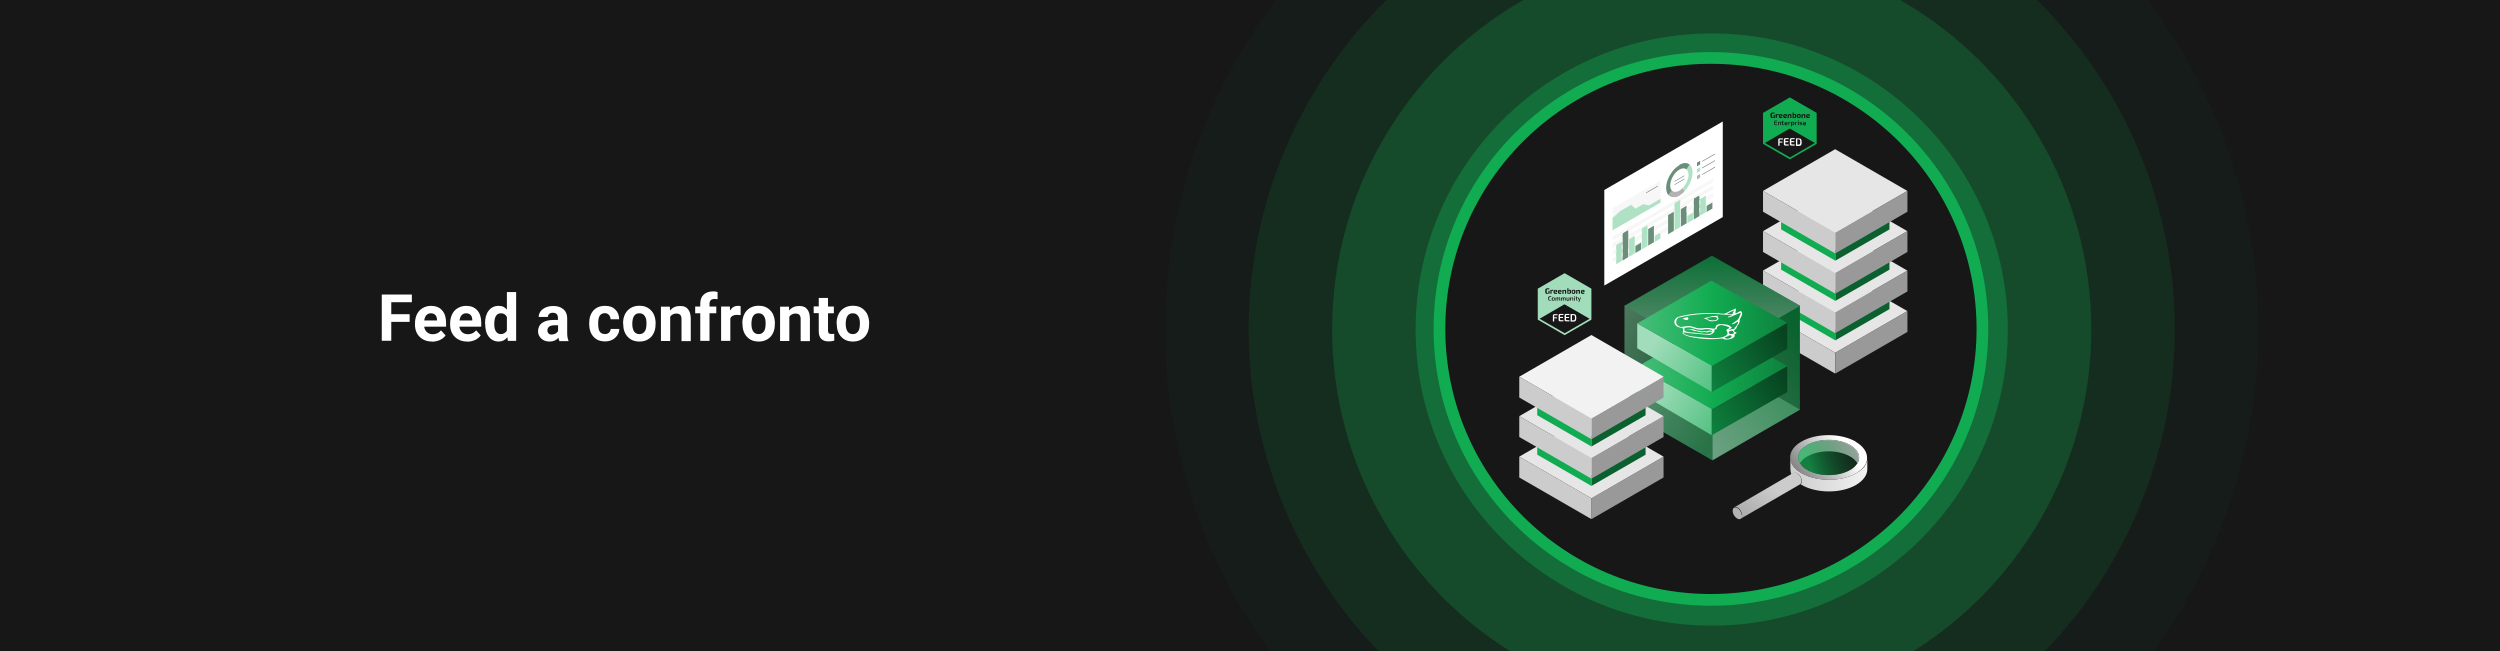 <?xml version="1.0" encoding="UTF-8"?> <svg xmlns="http://www.w3.org/2000/svg" xmlns:xlink="http://www.w3.org/1999/xlink" id="Ebene_1" version="1.1" viewBox="0 0 1920 500"><defs><style> .st0 { fill: none; } .st1 { opacity: .7; } .st1, .st2, .st3, .st4, .st5, .st6 { isolation: isolate; } .st7 { fill: url(#Unbenannter_Verlauf); } .st8 { fill: #6a8e79; } .st9 { fill: #768286; } .st10 { fill: url(#Unbenannter_Verlauf_2); } .st11 { fill: url(#Unbenannter_Verlauf_4); } .st12 { fill: url(#Unbenannter_Verlauf_3); } .st13 { fill: url(#Unbenannter_Verlauf_8); } .st14 { fill: url(#Unbenannter_Verlauf_6); } .st15 { fill: url(#Unbenannter_Verlauf_7); } .st16 { fill: url(#Unbenannter_Verlauf_5); } .st17 { fill: url(#Unbenannter_Verlauf_9); } .st18 { fill: #e6e6e6; } .st2 { fill: #138e46; opacity: .8; } .st19 { fill: #1a1a1a; fill-opacity: 0; } .st3 { fill: #183725; opacity: .2; } .st20 { stroke: #11ab51; stroke-miterlimit: 10; stroke-width: 9px; } .st20, .st21 { fill: #171717; } .st22 { fill: #074320; } .st23 { fill: #a1ddba; } .st24 { fill: #ccc; } .st25 { clip-path: url(#clippath-1); } .st26 { clip-path: url(#clippath-2); } .st27 { fill: #fff; } .st28 { opacity: .8; } .st29 { opacity: 1; } .st30 { opacity: .4; } .st31 { opacity: .6; } .st32 { opacity: .5; } .st33 { fill: #f7f7f7; } .st34 { fill: #747474; } .st35 { fill: #0a602e; } .st36 { fill: #11ab51; } .st37 { fill: #f2f2f2; } .st38 { fill: #b3b3b3; } .st39 { fill: #7acf9e; } .st5 { fill: #15713b; opacity: .6; } .st40 { fill: url(#Unbenannter_Verlauf_12); } .st41 { fill: url(#Unbenannter_Verlauf_13); } .st42 { fill: url(#Unbenannter_Verlauf_10); } .st43 { fill: url(#Unbenannter_Verlauf_11); } .st6 { fill: #165430; opacity: .4; } .st44 { fill: #afe2c5; } .st45 { clip-path: url(#clippath); } .st46 { fill: #999; } </style><clipPath id="clippath"><rect class="st0" width="1920" height="500"></rect></clipPath><clipPath id="clippath-1"><rect class="st0" width="1920" height="500"></rect></clipPath><clipPath id="clippath-2"><rect class="st0" width="1920" height="500"></rect></clipPath><linearGradient id="Unbenannter_Verlauf" data-name="Unbenannter Verlauf" x1=".9" y1="500" x2="0" y2="499" gradientTransform="translate(1315.2 59645.5) scale(67.1 -118.8)" gradientUnits="userSpaceOnUse"><stop offset="0" stop-color="#11ab51"></stop><stop offset="1" stop-color="#fff"></stop></linearGradient><linearGradient id="Unbenannter_Verlauf_2" data-name="Unbenannter Verlauf 2" x1="0" y1="500" x2="1" y2="499" gradientTransform="translate(1247.6 59767.6) scale(67.6 -119.1)" gradientUnits="userSpaceOnUse"><stop offset="0" stop-color="#fff"></stop><stop offset="1" stop-color="#0a602e"></stop></linearGradient><linearGradient id="Unbenannter_Verlauf_3" data-name="Unbenannter Verlauf 3" x1=".5" y1="499" x2=".5" y2="500" gradientTransform="translate(1247.7 38796.3) scale(134.7 -77.2)" gradientUnits="userSpaceOnUse"><stop offset="0" stop-color="#fff"></stop><stop offset="1" stop-color="#11ab51"></stop></linearGradient><linearGradient id="Unbenannter_Verlauf_4" data-name="Unbenannter Verlauf 4" x1="0" y1="499.8" x2="1" y2="499.2" gradientTransform="translate(1257.5 26705.5) scale(57.3 -52.8)" gradientUnits="userSpaceOnUse"><stop offset="0" stop-color="#a1ddba"></stop><stop offset="1" stop-color="#49be7a"></stop></linearGradient><linearGradient id="Unbenannter_Verlauf_5" data-name="Unbenannter Verlauf 5" x1="0" y1="499.2" x2="1.1" y2="499.8" gradientTransform="translate(1314.7 26891.1) scale(58 -53.2)" gradientUnits="userSpaceOnUse"><stop offset="0" stop-color="#0e823e"></stop><stop offset="1" stop-color="#074320"></stop></linearGradient><linearGradient id="Unbenannter_Verlauf_6" data-name="Unbenannter Verlauf 6" x1="0" y1="499.5" x2="1" y2="499.5" gradientTransform="translate(1257.5 32880.9) scale(115.2 -65.3)" gradientUnits="userSpaceOnUse"><stop offset="0" stop-color="#49be7a"></stop><stop offset=".5" stop-color="#11ab51"></stop><stop offset="1" stop-color="#0e823e"></stop></linearGradient><linearGradient id="Unbenannter_Verlauf_7" data-name="Unbenannter Verlauf 7" x1="0" y1="499.8" x2="1" y2="499.2" gradientTransform="translate(1257.5 26672.3) scale(57.3 -52.8)" gradientUnits="userSpaceOnUse"><stop offset="0" stop-color="#a1ddba"></stop><stop offset="1" stop-color="#49be7a"></stop></linearGradient><linearGradient id="Unbenannter_Verlauf_8" data-name="Unbenannter Verlauf 8" x1="0" y1="499.2" x2="1.1" y2="499.8" gradientTransform="translate(1314.7 26857.9) scale(58 -53.2)" gradientUnits="userSpaceOnUse"><stop offset="0" stop-color="#0e823e"></stop><stop offset="1" stop-color="#074320"></stop></linearGradient><linearGradient id="Unbenannter_Verlauf_9" data-name="Unbenannter Verlauf 9" x1="0" y1="499.5" x2="1" y2="499.5" gradientTransform="translate(1257.5 32847.7) scale(115.2 -65.3)" gradientUnits="userSpaceOnUse"><stop offset="0" stop-color="#49be7a"></stop><stop offset=".5" stop-color="#11ab51"></stop><stop offset="1" stop-color="#0e823e"></stop></linearGradient><linearGradient id="Unbenannter_Verlauf_10" data-name="Unbenannter Verlauf 10" x1="0" y1="499.5" x2="1" y2="499.5" gradientTransform="translate(1374.8 13396.3) scale(59.3 -26.1)" gradientUnits="userSpaceOnUse"><stop offset="0" stop-color="#ccc"></stop><stop offset="1" stop-color="#f2f2f2"></stop></linearGradient><linearGradient id="Unbenannter_Verlauf_11" data-name="Unbenannter Verlauf 11" x1="0" y1="499.3" x2=".9" y2="499.7" gradientTransform="translate(1374.8 17497.6) scale(59.3 -34.3)" gradientUnits="userSpaceOnUse"><stop offset="0" stop-color="#666"></stop><stop offset="1" stop-color="#fff"></stop></linearGradient><linearGradient id="Unbenannter_Verlauf_12" data-name="Unbenannter Verlauf 12" x1="0" y1="499.4" x2="1" y2="499.6" gradientTransform="translate(1380.9 13864) scale(46.7 -27.1)" gradientUnits="userSpaceOnUse"><stop offset="0" stop-color="#11ab51" stop-opacity=".7"></stop><stop offset="1" stop-color="#052b15" stop-opacity=".2"></stop></linearGradient><linearGradient id="Unbenannter_Verlauf_13" data-name="Unbenannter Verlauf 13" x1="0" y1="499.1" x2=".9" y2="499.9" gradientTransform="translate(1331.9 18133.1) scale(51.8 -35.5)" gradientUnits="userSpaceOnUse"><stop offset="0" stop-color="#999"></stop><stop offset="1" stop-color="#ccc"></stop></linearGradient></defs><g class="st45"><g id="Banner_Feedvergleich"><rect class="st27" width="1920" height="500"></rect><path id="Path_12282" class="st21" d="M1920,0H0v500h1920V0Z"></path><g id="Group_11122"><g class="st25"><g id="Group_11121"><g id="Group_11108"><g class="st26"><g id="Group_11107"><g id="Group_11106" class="st28"><g id="Group_11105"><circle id="Ellipse_374" class="st19" cx="1314.6" cy="253.1" r="483.8"></circle><circle id="Ellipse_375" class="st3" cx="1314.6" cy="253.1" r="419.7"></circle><circle id="Ellipse_376" class="st6" cx="1314.6" cy="253.1" r="355.6"></circle><circle id="Ellipse_377" class="st5" cx="1314.6" cy="253.1" r="291.5"></circle><circle id="Ellipse_378" class="st2" cx="1314.6" cy="253.1" r="227.4"></circle><circle id="Ellipse_379" class="st36" cx="1314.6" cy="253.1" r="163.3"></circle></g></g></g></g></g></g></g></g><ellipse id="Ellipse_239" class="st20" cx="1314" cy="252.6" rx="208.5" ry="208.1"></ellipse><g id="Group_16106"><g id="Group_16098"><g id="Group_16096"><g id="Group_9770"><path id="Path_6774" class="st46" d="M1409.5,286.9l55.4-32v-16l-55.4,32v16Z"></path><path id="Path_6775" class="st24" d="M1354,254.9l55.4,32v-16s-55.4-32-55.4-32v16Z"></path><path id="Path_6776" class="st18" d="M1409.4,270.9l55.4-32-55.4-32-55.4,32,55.4,32Z"></path></g></g><g id="Group_16095"><g id="Group_9769"><path id="Path_6772" class="st35" d="M1409.5,261.4l41.6-24v-8l-41.6,24v8Z"></path><path id="Path_6773" class="st36" d="M1367.9,237.4l41.6,24v-8s-41.6-24-41.6-24v8Z"></path></g><g id="Group_9770-2"><path id="Path_6774-2" class="st46" d="M1409.5,255.8l55.4-32v-16l-55.4,32v16Z"></path><path id="Path_6775-2" class="st24" d="M1354,223.8l55.4,32v-16s-55.4-32-55.4-32v16Z"></path><path id="Path_6776-2" class="st18" d="M1409.4,239.8l55.4-32-55.4-32-55.4,32,55.4,32Z"></path></g></g><g id="Group_16094"><g id="Group_9769-2"><path id="Path_6772-2" class="st35" d="M1409.5,231.1l41.6-24v-8l-41.6,24v8Z"></path><path id="Path_6773-2" class="st36" d="M1367.9,207.1l41.6,24v-8s-41.6-24-41.6-24v8Z"></path></g><g id="Group_9770-3"><path id="Path_6774-3" class="st46" d="M1409.5,225.5l55.4-32v-16l-55.4,32v16Z"></path><path id="Path_6775-3" class="st24" d="M1354,193.5l55.4,32v-16s-55.4-32-55.4-32v16Z"></path><path id="Path_6776-3" class="st18" d="M1409.4,209.5l55.4-32-55.4-32-55.4,32,55.4,32Z"></path></g></g><g id="Group_16092"><g id="Group_9769-3"><path id="Path_6772-3" class="st35" d="M1409.5,200.2l41.6-24v-8l-41.6,24v8Z"></path><path id="Path_6773-3" class="st36" d="M1367.9,176.2l41.6,24v-8s-41.6-24-41.6-24v8Z"></path></g><g id="Group_9770-4"><path id="Path_6774-4" class="st46" d="M1409.5,194.6l55.4-32v-16l-55.4,32v16Z"></path><path id="Path_6775-4" class="st24" d="M1354,162.6l55.4,32v-16s-55.4-32-55.4-32v16Z"></path><path id="Path_6776-4" class="st18" d="M1409.4,178.6l55.4-32-55.4-32-55.4,32,55.4,32Z"></path></g></g></g><g id="Group_16101"><path id="Path_13557" class="st36" d="M1354,86.7v23.8l20.6,11.9,20.6-11.9v-23.8l-20.6-11.9-20.6,11.9Z"></path><g id="Group_13412"><path id="Path_12981" class="st21" d="M1393.8,109.8l-19.1,11.1-19.3-11.1,19.1-11.1,19.3,11.1Z"></path></g><g id="Group_13413"><g id="Group_12902"><path id="Path_12982" class="st21" d="M1363,90.6h-.7v-.4c-.4.3-.8.5-1.3.5-.9,0-1.3-.6-1.3-2.2s.5-2.1,1.9-2.1c.4,0,.9,0,1.3.1v.7c-.5,0-.9,0-1.2,0-.7,0-.9.2-.9,1.4s.2,1.4.7,1.4c.3,0,.5,0,.7-.2v-1.5h.9v2.4Z"></path></g><g id="Group_12903"><path id="Path_12983" class="st21" d="M1365.7,88.4h-.2c-.3,0-.6,0-.9.2v2h-.9v-3h.7v.4c.4-.3.8-.5,1.3-.5h.2v.8Z"></path></g><g id="Group_12904"><path id="Path_12984" class="st21" d="M1367,89.4c0,.4.3.5.7.5s.7,0,1.1,0v.6c-.3.2-.8.2-1.2.2-1.1,0-1.5-.5-1.5-1.5s.4-1.6,1.5-1.6,1.4.4,1.4,1-.3.8-.9.8h-1.1ZM1367.9,88.9c.2,0,.3-.1.3-.3,0-.3-.1-.4-.5-.4s-.6.1-.6.7h.8Z"></path></g><g id="Group_12905"><path id="Path_12985" class="st21" d="M1370.4,89.4c0,.4.3.5.7.5s.7,0,1.1,0v.6c-.3.2-.8.2-1.2.2-1.1,0-1.5-.5-1.5-1.5s.4-1.6,1.5-1.6,1.4.4,1.4,1-.3.8-.9.8h-1.1ZM1371.2,88.9c.2,0,.3-.1.3-.3,0-.3-.1-.4-.5-.4s-.6.1-.6.7h.8Z"></path></g><g id="Group_12906"><path id="Path_12986" class="st21" d="M1373.7,88.1c.3-.3.8-.5,1.3-.5.4,0,.8.2.8.6,0,0,0,.1,0,.2v2.2h-.9v-1.9c0-.3,0-.3-.3-.3-.3,0-.6.1-.8.3v2h-.9v-3h.7v.4Z"></path></g><g id="Group_12907"><path id="Path_12987" class="st21" d="M1377.4,87.4c0,.2,0,.5,0,.7.3-.3.6-.5,1.1-.5.8,0,1.1.4,1.1,1.5s-.3,1.6-1.4,1.6c-.5,0-1,0-1.5-.2v-4h.9v.9ZM1377.4,90c.2,0,.4,0,.6,0,.4,0,.6-.2.6-.9s0-.8-.5-.8c-.2,0-.4.1-.6.3v1.4Z"></path></g><g id="Group_12908"><path id="Path_12988" class="st21" d="M1383,89.1c0,1.1-.4,1.6-1.5,1.6s-1.5-.4-1.5-1.6.4-1.6,1.5-1.6,1.5.4,1.5,1.6ZM1380.9,89.1c0,.7.1.9.6.9s.6-.2.6-.9-.1-.9-.6-.9-.6.2-.6.9h0Z"></path></g><g id="Group_12909"><path id="Path_12989" class="st21" d="M1384.4,88.1c.3-.3.8-.5,1.3-.5.4,0,.8.2.8.6,0,0,0,.1,0,.2v2.2h-.9v-1.9c0-.3,0-.3-.3-.3-.3,0-.6.1-.8.3v2h-.9v-3h.7v.4Z"></path></g><g id="Group_12910"><path id="Path_12990" class="st21" d="M1388,89.4c0,.4.3.5.7.5s.7,0,1.1,0v.6c-.3.2-.8.2-1.2.2-1.1,0-1.5-.5-1.5-1.5s.4-1.6,1.5-1.6,1.4.4,1.4,1-.3.8-.9.8h-1.1ZM1388.8,88.9c.2,0,.3-.1.3-.3,0-.3-.1-.4-.5-.4s-.6.1-.6.7h.8Z"></path></g></g><g id="Group_13414"><g id="Group_12912"><path id="Path_12991" class="st21" d="M1365,96.1c-.5,0-1,0-1.6,0-.4,0-.7-.2-.8-.6,0,0,0,0,0,0v-2.2c0-.4.3-.7.7-.7,0,0,0,0,0,0,.5,0,1.1,0,1.6,0v.5h-1.4c-.2,0-.3,0-.3.3v.6h1.5v.5h-1.5v.8c0,.2,0,.3.3.3h1.4v.5Z"></path></g><g id="Group_12913"><path id="Path_12992" class="st21" d="M1366.1,93.9c.3-.3.7-.4,1.1-.4.3,0,.7.2.7.5,0,0,0,.1,0,.2v1.9h-.6v-1.7c0-.3,0-.4-.3-.4-.3,0-.6.1-.8.3v1.8h-.6v-2.5h.5v.4Z"></path></g><g id="Group_12914"><path id="Path_12993" class="st21" d="M1369.4,95.3c0,.2,0,.3.3.3h.3v.5c-.1,0-.4,0-.6,0-.4,0-.7-.2-.7-.6,0,0,0,0,0-.1v-1.4h-.5v-.4h.5v-.8h.6v.7h.7v.5h-.7v1.3Z"></path></g><g id="Group_12915"><path id="Path_12994" class="st21" d="M1371.2,95.1c0,.5.2.6.7.6.3,0,.6,0,.9,0v.4c-.3.1-.6.2-1,.2-.9,0-1.3-.4-1.3-1.3s.4-1.3,1.2-1.3,1.1.3,1.1.9-.2.7-.7.7h-1ZM1372.1,94.7c.2,0,.2-.2.2-.3,0-.3-.1-.4-.5-.4s-.6.1-.6.7h.9Z"></path></g><g id="Group_12916"><path id="Path_12995" class="st21" d="M1375.1,94.1h-.2c-.3,0-.6,0-.8.2v1.8h-.6v-2.5h.5v.4c.3-.3.7-.4,1.1-.4h.1v.6Z"></path></g><g id="Group_12917"><path id="Path_12996" class="st21" d="M1376.2,93.9c.3-.3.6-.4,1-.4.6,0,.9.5.9,1.3s-.3,1.3-1,1.3c-.3,0-.6,0-.9-.2,0,.2,0,.3,0,.5v.7h-.6v-3.5h.5v.4ZM1376.2,95.5c.2,0,.4,0,.7.1.4,0,.5-.1.5-.8s-.1-.8-.4-.8c-.3,0-.5.1-.7.3v1.2Z"></path></g><g id="Group_12918"><path id="Path_12997" class="st21" d="M1380.3,94.1h-.2c-.3,0-.6,0-.8.2v1.8h-.6v-2.5h.5v.4c.3-.3.7-.4,1.1-.4h.1v.6Z"></path></g><g id="Group_12919"><path id="Path_12998" class="st21" d="M1381.3,92.5c0,0,.2,0,.2.1,0,0,0,0,0,0v.3c0,0,0,.2-.1.2,0,0,0,0,0,0h-.3c0,0-.2,0-.2-.1,0,0,0,0,0,0v-.3c0,0,0-.2.1-.2,0,0,0,0,0,0h.3ZM1380.8,96.1v-2.5h.6v2.5h-.6Z"></path></g><g id="Group_12920"><path id="Path_12999" class="st21" d="M1382.6,95c-.4,0-.6-.4-.6-.7,0-.6.3-.7,1-.7.4,0,.7,0,1.1,0v.4c-.4,0-.7,0-1,0s-.5,0-.5.2.1.2.3.3l.7.2c.4.1.6.3.6.7s-.3.7-1.1.7c-.4,0-.7,0-1.1,0v-.4c.2,0,.6,0,.9,0,.5,0,.7,0,.7-.2s-.1-.2-.4-.3l-.7-.2Z"></path></g><g id="Group_12921"><path id="Path_13000" class="st21" d="M1385.4,95.1c0,.5.2.6.7.6.3,0,.6,0,.9,0v.4c-.3.1-.6.2-1,.2-.9,0-1.3-.4-1.3-1.3s.4-1.3,1.2-1.3,1.1.3,1.1.9-.2.7-.7.7h-1ZM1386.2,94.7c.2,0,.2-.2.2-.3,0-.3-.1-.4-.5-.4s-.6.1-.6.7h.9Z"></path></g></g><g id="Group_13415"><path id="Path_13065" class="st27" d="M1367.2,107.1c-.4,0-.5.1-.5.5v1.1h2.2v.8h-2.2v2.4h-1v-4.5c0-.6.4-1.1,1-1.1,0,0,.1,0,.2,0,.8,0,1.7,0,2.4,0v.8c0,0-2.1,0-2.1,0Z"></path><path id="Path_13066" class="st27" d="M1373.7,111.8c-.7,0-1.6,0-2.5,0-.6,0-1.1-.3-1.2-.9,0,0,0-.1,0-.2v-3.5c0-.6.5-1.1,1-1.1,0,0,.1,0,.2,0,.8,0,1.7,0,2.5,0v.8h-2.2c-.3,0-.4.1-.4.5v1h2.3v.8h-2.3v1.2c0,.3.1.5.4.5h2.2v.8Z"></path><path id="Path_13067" class="st27" d="M1378.3,111.8c-.7,0-1.6,0-2.5,0-.6,0-1.1-.3-1.2-.9,0,0,0-.1,0-.2v-3.5c0-.6.5-1.1,1-1.1,0,0,.1,0,.2,0,.8,0,1.7,0,2.5,0v.8h-2.2c-.3,0-.4.1-.4.5v1h2.3v.8h-2.3v1.2c0,.3.1.5.4.5h2.2v.8Z"></path><path id="Path_13068" class="st27" d="M1379.3,106.3c.6,0,1.3,0,2.1,0,1.7,0,2.3.7,2.3,2.9s-.6,2.9-2.3,2.9-1.5,0-2.1,0v-5.6ZM1380.3,111c.3,0,.7,0,1.1,0,.9,0,1.2-.5,1.2-2s-.3-2-1.2-2-.8,0-1.1,0v4Z"></path></g></g></g><g id="Group_16104"><path id="Union_214" class="st22" d="M1303.2,346.7l-55.6-32h0v-80.2h.2c0,0,66.9-38.2,66.9-38.2l67.4,38.3h.2c0-.1,0,.1,0,.1h0s0,0,0,0v79.8h0s0,0,0,0h0c0,0-8.8,5.1-8.8,5.1l-58.3,33.9-12-6.9Z"></path><g id="Group_14520"><g id="Group_13670"><g id="Group_13619" class="st30"><g id="Group_13618"><g id="Group_13617"><path id="Path_13591" class="st39" d="M1382.4,314.6l-67.1,39-67.6-39,67.1-39,67.6,39Z"></path></g></g></g><g id="Group_8367" class="st31"><g id="Gruppe_3506-4"><g id="Gruppe_53-38" class="st32"><path id="Pfad_1399-38" class="st7" d="M1382.3,234.5v80.2l-67.1,38.6v-80.2l67.1-38.6Z"></path></g><g id="Gruppe_54-38" class="st32"><path id="Pfad_1400-38" class="st10" d="M1315.2,273.1v80.5l-67.6-38.9v-80.2l67.6,38.6Z"></path></g><g id="Gruppe_55-38" class="st1"><path id="Pfad_1401-48" class="st12" d="M1382.4,234.8l-67,38.8-67.7-38.8,67-38.4,67.7,38.4Z"></path></g></g></g></g><g id="Group_13997"><g id="Group_13996"><g id="Group_13995"><g id="Group_13994"><g id="Gruppe_54-38-2"><path id="Pfad_1400-38-2" class="st11" d="M1314.7,314.1v20.2s-57.3-33.6-57.3-33.6v-19.2s57.3,32.6,57.3,32.6Z"></path></g><g id="Gruppe_53-38-2"><path id="Pfad_1399-38-2" class="st16" d="M1372.6,281.1v20s-58,33.2-58,33.2v-20.2s58-33,58-33Z"></path></g><g id="Gruppe_55-38-2"><path id="Pfad_1401-48-2" class="st14" d="M1372.6,281.1l-57.9,33-57.3-32.5,56.8-32.8,58.4,32.3Z"></path></g></g><g id="Group_13237"><g id="Gruppe_54-38-3"><path id="Pfad_1400-38-3" class="st15" d="M1314.7,280.9v20.2s-57.3-33.6-57.3-33.6v-19.2s57.3,32.6,57.3,32.6Z"></path></g><g id="Gruppe_53-38-3"><path id="Pfad_1399-38-3" class="st13" d="M1372.6,247.9v20s-58,33.2-58,33.2v-20.2s58-33,58-33Z"></path></g><g id="Gruppe_55-38-3"><path id="Pfad_1401-48-3" class="st17" d="M1372.6,247.9l-57.9,33-57.3-32.5,56.8-32.8,58.4,32.3Z"></path></g></g><g id="Group_13990"><g id="Group_13603"><g id="Group_13599" class="st4"><g id="Group_13597"><path id="Path_13571" class="st27" d="M1332.1,256.9c1.3,3.6-6.7,4.5-8.4,3.5-.2,0-.3-.3-.3-.4-1.5,0-3.1,0-4.6.3-6.4.7-18.3-.5-23.5-2.4-1.1-.6-1.8-.9-2.3-1.2-.7-.4-.8-.6-.7-1.2,0-.9,1-2.8-.2-3.5-.3-.1-.5-.2-.8-.2-.9-.1-1.8-.4-2.7-.7,0,0-.1,0-.2-.1-3.4-1.9-3.4-5.8.3-7.6,9.2-2.6,19.6-3.3,29.7-2.8.3,0,.6,0,.8,0,.8,0,1.5,0,2.3.2,3.5.4,3.3.1,6.5-1.6l3.7-1.7,1.1-.6c.7.4.4,1.4.2,1.9-.2.4-.2.9-.2,1.3,0,.2,0,.4.2.4.3.1.9,0,2.1-.8,1.4-.8,1.6-.9,1.8-.8.1,0,.2.2.4.3,2,2.3-1.1,4.7-1.3,7,.4.5-.5,2.7-1.4,3.6-.4.5-.7,1-.9,1.7,0,.5-.3.9-.7,1.2-.4.3-.8.6-1.1,1-.4.5-.5.7.2,1,.1,0,.3.2.5.3l1.3.6-1.8,1.1ZM1291.8,251c2.2-.2,4-.8,6.4-.5.5.1,2.2.5,3.7,1,3.3,1.4,6.9.2,10.4.4,2.6.5,4.3.6,4.7.4.4-.3.6-.8.7-1.3.4-1.9,2.2-2.4,6.7-1.9,1.9.2,2.5.3,3.3.7.3.1.5.3.9.6.5.3,1,.7,1.4,1.2-.4.4-.8.8-1.3,1.1-.7.5-1,.8-.9.9s.5,0,1.2-.5c.4-.2.9-.3,1.4-.4.2,0,.4,0,.6,0,1,0,1,0,1.1-.6.1-.4.4-.8.8-1.1.9-.9,1.5-2.1,1.9-3.3,0-.3,0-.6,0-.6-.3-.2-1.5.7-2.4,1.2-.5.3-1.1.6-1.7.7-.1,0-.3,0-.4,0-.3-.2.3-.8,1.8-1.7,2.4-1.4,3.1-2.2,3.8-4.2.2-.8.9-1.6.9-2.4,0,0,0-.2,0-.2,0,0,0-.1-.1-.2-.1,0-.5,0-1.3.4-5.5,2.5-7.4,3.2-8.1,3,0,0,0,0-.1,0-.5-.3-.1-.6.8-.8.1,0,.3,0,.4,0,.7-.1,1.3-.4,1.9-.7-15.4-1.6-26.1-1.9-41.4,1.8-.2.2-.3.4-.5.6-1.7,2.2-1.4,4.6.9,5.9.8.5,1.8.7,2.7.8M1308.8,259.3c6,.6,16.5,1.1,18-3.2-.1-.6-.3-1.2-.6-1.8-.5-1-.4-1.3.3-1.5,1.3-.4,1.9-1.3,1.3-1.6-1.9-.8-3.8-1.3-5.8-1.6-1.6,0-3.5,1.2-3.4,2.2,0,.4,0,.6-.3.8-.5.3-1,.5-1.6.6-.5.1-.6.2-.2.4.8.4-.1,1.9-1.7,2.9-1,.6-2.1.8-3.3.6-4.2-.4-14.6-1.1-17.9-1.8,0,0-.1,0-.2,0-.6-.3-.8.1-.3.8.3.2.6.5.9.6,3.5,2,10.2,2,14.7,2.6M1293.8,252.3c-.3,1-.2,1.7.6,2.1,1.2.5,2.5.8,3.8.9,4.2.1,8.3,1,12.6,1.2,1.1,0,2.1-.1,3.1-.5,1.2-.5,1.2-.6.3-1-.8-.5-.9-.5-2,0-1,.5-1.3.5-2,.2-.7-.3-1.4-.3-2.1-.1-1.1.2-2.2,0-3.2-.3-1-.3-2-.5-3-.6-.6,0-1.2-.2-1.8-.5-1.2-.6-2.5-.9-3.9-.8-.4,0-.7,0-1,0,.9-.2,1.8-.3,2.6-.2,1.9,0,2.6,0,3.3.5.8.4,1.7.6,2.6.7.9,0,1.7.3,2.6.5.7.2,1.4.2,2,0,.6-.2,1.2-.2,1.7,0,.5.3.8.2,1.4-.1.9-.6,2.1-.6,3,0,.8.5.9.5.7,0-.1-.4-.4-.7-.8-.9-1.2-.7-3.4-.9-5.8-.4-1.6.4-3.3.3-5-.1-1.3-.2-2.5-.6-3.7-1-1.3-.5-2.7-.6-4.1-.4l-1.9.3-.3.8M1330.1,239.1c-2.7,1.2-4,2-3.8,2.2,1.3,0,4.1.5,4.4-.4,0-.6.2-1.1.6-1.6l.7-1.1-1.9.9M1328.2,259.8c.3-.1.6-.3.9-.5.8-.6,1.1-1.2.6-1.6-.3-.1-.7-.2-1-.2,0,0-.1,0-.2,0-.5.1-1.1.3-1.5.6-.4.3-.9.5-1.4.6-1,0-1.2.7-.5,1.1,1,.4,2.1.4,3.1,0h0M1328.8,256.5c.4,0,.8,0,1.2,0,.9.1,2.1-.6,1.7-1.1-.2-.2-.4-.5-.6-.8,0-.2-.3-.4-.5-.6-.2-.1-.5-.1-1.1,0-.1,0-.3,0-.5.2-1.6.5-1.8,1.1-1,1.6.3.5.3.7.4.7,0,0,.2,0,.4,0M1336.1,239.6s0,0-.1,0h.1"></path></g><g id="Group_13598"><path id="Path_13572" class="st27" d="M1296.3,243.8c.2.2.4.5.4.8,0,.4-.2.8-.6,1-.5.3-1.1.3-1.7,0-.4-.2-.9-.3-1.3-.4-.2,0-.5,0-.7-.1-.2-.1-.1-.3.2-.5,1.1-.5,2.3-.9,3.6-1,0,0,.1,0,.1,0h0Z"></path></g></g><g id="Group_13600"><path id="Path_13573" class="st27" d="M1319.3,240.6c-.2,0-.4,0-.7,0,.2,0,.3,0,.6,0,0,0,0,0,0,0Z"></path></g><g id="Group_13601"><path id="Path_13574" class="st27" d="M1336,239.6c0,0,.1,0,.1,0h-.1Z"></path></g><g id="Group_13602"><path id="Path_13575" class="st27" d="M1319.3,243.7c.9.5.6,1.7-.7,2.5-3.9,1-5.3.6-6.4,0-.2-.1-.4-.3-.6-.4s-.4-.3-.6-.4c-.5-.3-1.1-.5-1.7-.5-.3,0-.5,0-.8,0,0,0,0,0,0,0,0-.1.1-.3.4-.4,1.1-.5,2.2-.8,3.4-1,1-.2,1.9-.4,2.9-.7.8-.1,1.6-.2,2.4-.2.7,0,1.3,0,2,0,.1,0,0,.2-.5.5-.3.2,0,.6.4.8ZM1318.1,245.6c.1,0,.3-.2.4-.3.7-.7.5-1,0-1.3-.4-.2-.8-.4-1.1-.5-.7-.3-3.9,0-5.9.7-.1,0-.2,0-.3.1-.4.2-.2.5.6,1,1.7,1,5,1,6.4.3"></path></g></g></g></g></g></g></g></g><g id="Group_16105"><g id="Group_16099"><g id="Group_16096-2"><g id="Group_9770-5"><path id="Path_6774-5" class="st46" d="M1222.2,398.7l55.4-32v-16l-55.4,32v16Z"></path><path id="Path_6775-5" class="st24" d="M1166.8,366.7l55.4,32v-16s-55.4-32-55.4-32v16Z"></path><path id="Path_6776-5" class="st18" d="M1222.2,382.7l55.4-32-55.4-32-55.4,32,55.4,32Z"></path></g></g><g id="Group_16095-2"><g id="Group_9769-4"><path id="Path_6772-4" class="st35" d="M1222.2,373.2l41.6-24v-8l-41.6,24v8Z"></path><path id="Path_6773-4" class="st36" d="M1180.6,349.2l41.6,24v-8s-41.6-24-41.6-24v8Z"></path></g><g id="Group_9770-6"><path id="Path_6774-6" class="st46" d="M1222.2,367.6l55.4-32v-16l-55.4,32v16Z"></path><path id="Path_6775-6" class="st24" d="M1166.8,335.6l55.4,32v-16s-55.4-32-55.4-32v16Z"></path><path id="Path_6776-6" class="st18" d="M1222.2,351.6l55.4-32-55.4-32-55.4,32,55.4,32Z"></path></g></g><g id="Group_16094-2"><g id="Group_9769-5"><path id="Path_6772-5" class="st35" d="M1222.2,342.9l41.6-24v-8l-41.6,24v8Z"></path><path id="Path_6773-5" class="st36" d="M1180.6,318.9l41.6,24v-8s-41.6-24-41.6-24v8Z"></path></g><g id="Group_9770-7"><path id="Path_6774-7" class="st46" d="M1222.2,337.3l55.4-32v-16l-55.4,32v16Z"></path><path id="Path_6775-7" class="st24" d="M1166.8,305.3l55.4,32v-16s-55.4-32-55.4-32v16Z"></path><path id="Path_6776-7" class="st37" d="M1222.2,321.3l55.4-32-55.4-32-55.4,32,55.4,32Z"></path></g></g></g><g id="Group_16102"><g id="Group_14321"><path id="Path_13556" class="st23" d="M1181,221.7v23.8l20.6,11.9,20.6-11.9v-23.8l-20.6-11.9-20.6,11.9Z"></path><g id="Group_13407"><path id="Path_12981-2" class="st21" d="M1220.8,244.8l-19.1,11.1-19.3-11.1,19.1-11.1,19.3,11.1Z"></path></g><g id="Group_13408"><g id="Group_12902-2"><path id="Path_12982-2" class="st21" d="M1190,225.6h-.7v-.4c-.4.3-.8.5-1.3.5-.9,0-1.3-.6-1.3-2.2s.5-2.1,1.9-2.1c.4,0,.9,0,1.3.1v.7c-.5,0-.9,0-1.2,0-.7,0-.9.2-.9,1.4s.2,1.4.7,1.4c.3,0,.5,0,.7-.2v-1.5h.9v2.4Z"></path></g><g id="Group_12903-2"><path id="Path_12983-2" class="st21" d="M1192.7,223.4h-.2c-.3,0-.6,0-.9.2v2h-.9v-3h.7v.4c.4-.3.8-.5,1.3-.5h.2v.8Z"></path></g><g id="Group_12904-2"><path id="Path_12984-2" class="st21" d="M1194,224.4c0,.4.3.5.7.5s.7,0,1.1,0v.6c-.3.2-.8.2-1.2.2-1.1,0-1.5-.5-1.5-1.5s.4-1.6,1.5-1.6,1.4.4,1.4,1-.3.8-.9.8h-1.1ZM1194.8,223.9c.2,0,.3-.1.3-.3,0-.3-.1-.4-.5-.4s-.6.1-.6.7h.8Z"></path></g><g id="Group_12905-2"><path id="Path_12985-2" class="st21" d="M1197.3,224.4c0,.4.3.5.7.5s.7,0,1.1,0v.6c-.3.2-.8.2-1.2.2-1.1,0-1.5-.5-1.5-1.5s.4-1.6,1.5-1.6,1.4.4,1.4,1-.3.8-.9.8h-1.1ZM1198.2,223.9c.2,0,.3-.1.3-.3,0-.3-.1-.4-.5-.4s-.6.1-.6.7h.8Z"></path></g><g id="Group_12906-2"><path id="Path_12986-2" class="st21" d="M1200.7,223.1c.3-.3.8-.5,1.3-.5.4,0,.8.2.8.6,0,0,0,.1,0,.2v2.2h-.9v-1.9c0-.3,0-.3-.3-.3-.3,0-.6.1-.8.3v2h-.9v-3h.7v.4Z"></path></g><g id="Group_12907-2"><path id="Path_12987-2" class="st21" d="M1204.4,222.3c0,.2,0,.5,0,.7.3-.3.6-.5,1.1-.5.8,0,1.1.4,1.1,1.5s-.3,1.6-1.4,1.6c-.5,0-1,0-1.5-.2v-4h.9v.9ZM1204.4,225c.2,0,.4,0,.6,0,.4,0,.6-.2.6-.9s0-.8-.5-.8c-.2,0-.4.1-.6.3v1.4Z"></path></g><g id="Group_12908-2"><path id="Path_12988-2" class="st21" d="M1210,224.1c0,1.1-.4,1.6-1.5,1.6s-1.5-.4-1.5-1.6.4-1.6,1.5-1.6,1.5.4,1.5,1.6ZM1207.8,224.1c0,.7.1.9.6.9s.6-.2.6-.9-.1-.9-.6-.9-.6.2-.6.9h0Z"></path></g><g id="Group_12909-2"><path id="Path_12989-2" class="st21" d="M1211.3,223.1c.3-.3.8-.5,1.3-.5.4,0,.8.2.8.6,0,0,0,.1,0,.2v2.2h-.9v-1.9c0-.3,0-.3-.3-.3-.3,0-.6.1-.8.3v2h-.9v-3h.7v.4Z"></path></g><g id="Group_12910-2"><path id="Path_12990-2" class="st21" d="M1215,224.4c0,.4.3.5.7.5s.7,0,1.1,0v.6c-.3.2-.8.2-1.2.2-1.1,0-1.5-.5-1.5-1.5s.4-1.6,1.5-1.6,1.4.4,1.4,1-.3.8-.9.8h-1.1ZM1215.8,223.9c.2,0,.3-.1.3-.3,0-.3-.1-.4-.5-.4s-.6.1-.6.7h.8Z"></path></g></g><g id="Group_13409"><path id="Path_13065-2" class="st27" d="M1194.1,242.1c-.4,0-.5.1-.5.5v1.1h2.2v.8h-2.2v2.4h-1v-4.5c0-.6.4-1.1,1-1.1,0,0,.1,0,.2,0,.8,0,1.7,0,2.4,0v.8c0,0-2.1,0-2.1,0Z"></path><path id="Path_13066-2" class="st27" d="M1200.7,246.8c-.7,0-1.6,0-2.5,0-.6,0-1.1-.3-1.2-.9,0,0,0-.1,0-.2v-3.5c0-.6.5-1.1,1-1.1,0,0,.1,0,.2,0,.8,0,1.7,0,2.5,0v.8h-2.2c-.3,0-.4.1-.4.5v1h2.3v.8h-2.3v1.2c0,.3.1.5.4.5h2.2v.8Z"></path><path id="Path_13067-2" class="st27" d="M1205.3,246.8c-.7,0-1.6,0-2.5,0-.6,0-1.1-.3-1.2-.9,0,0,0-.1,0-.2v-3.5c0-.6.5-1.1,1-1.1,0,0,.1,0,.2,0,.8,0,1.7,0,2.5,0v.8h-2.2c-.3,0-.4.1-.4.5v1h2.3v.8h-2.3v1.2c0,.3.1.5.4.5h2.2v.8Z"></path><path id="Path_13068-2" class="st27" d="M1206.2,241.2c.6,0,1.3,0,2.1,0,1.7,0,2.3.7,2.3,2.9s-.6,2.9-2.3,2.9-1.5,0-2.1,0v-5.6ZM1207.3,246c.3,0,.7,0,1.1,0,.9,0,1.2-.5,1.2-2s-.3-2-1.2-2-.8,0-1.1,0v4Z"></path></g><g id="Group_13410"><g id="Group_12962"><path id="Path_13162" class="st21" d="M1191.4,230.8c-.3,0-.7.1-1,.1-1,0-1.4-.5-1.4-1.7s.4-1.7,1.4-1.7c.3,0,.6,0,1,.1v.5c-.4,0-.6,0-1,0s-.7.3-.7,1.2.2,1.2.7,1.2c.3,0,.6,0,1,0v.5Z"></path></g><g id="Group_12963"><path id="Path_13163" class="st21" d="M1194.1,229.7c0,.9-.3,1.2-1.2,1.2s-1.2-.3-1.2-1.2.3-1.3,1.2-1.3,1.2.3,1.2,1.3ZM1192.4,229.7c0,.6.1.8.6.8s.6-.2.6-.8-.1-.8-.6-.8-.6.2-.6.8Z"></path></g><g id="Group_12964"><path id="Path_13164" class="st21" d="M1195.2,228.8c.2-.3.6-.4.9-.4.3,0,.5.1.6.4.2-.2.6-.4.9-.4.3,0,.6.2.6.5,0,0,0,0,0,.1v1.8h-.6v-1.6c0-.2,0-.3-.3-.3s-.3,0-.6.3v1.7h-.6v-1.6c0-.3,0-.3-.3-.3s-.3,0-.6.3v1.7h-.6v-2.4h.5v.3Z"></path></g><g id="Group_12965"><path id="Path_13165" class="st21" d="M1199.4,228.8c.2-.3.6-.4.9-.4.3,0,.5.1.6.4.2-.2.6-.4.9-.4.3,0,.6.2.6.5,0,0,0,0,0,.1v1.8h-.6v-1.6c0-.2,0-.3-.3-.3s-.3,0-.6.3v1.7h-.6v-1.6c0-.3,0-.3-.3-.3s-.3,0-.6.3v1.7h-.6v-2.4h.5v.3Z"></path></g><g id="Group_12966"><path id="Path_13166" class="st21" d="M1205.3,230.9h-.5v-.3c-.3.2-.7.4-1,.4-.3,0-.6-.2-.7-.5,0,0,0-.1,0-.2v-1.8h.6v1.6c0,.3,0,.3.3.3.2,0,.5-.1.7-.3v-1.7h.6v2.4Z"></path></g><g id="Group_12967"><path id="Path_13167" class="st21" d="M1206.5,228.8c.3-.2.6-.4,1-.4.3,0,.6.2.7.5,0,0,0,0,0,.1v1.8h-.6v-1.6c0-.3,0-.3-.3-.3-.3,0-.5.1-.8.3v1.6h-.6v-2.4h.5v.3Z"></path></g><g id="Group_12968"><path id="Path_13168" class="st21" d="M1209.2,227.5c0,0,.2,0,.2.1,0,0,0,0,0,0v.3c0,0,0,.2-.1.2,0,0,0,0,0,0h-.3c0,0-.2,0-.2-.1,0,0,0,0,0,0v-.3c0,0,0-.2.1-.2,0,0,0,0,0,0h.3ZM1208.8,230.9v-2.4h.6v2.4h-.6Z"></path></g><g id="Group_12969"><path id="Path_13169" class="st21" d="M1210.9,230.1c0,.2,0,.3.3.3h.3v.4c-.1,0-.3,0-.5,0-.3,0-.6-.2-.6-.5,0,0,0,0,0-.1v-1.3h-.4v-.4h.4v-.7h.6v.7h.7v.4h-.7v1.2Z"></path></g><g id="Group_12970"><path id="Path_13170" class="st21" d="M1213.4,230.9c-.1.5-.6.9-1.2.9v-.4c.3,0,.5-.3.7-.6h0c0,0-.1,0-.1,0,0,0-.2,0-.2-.1l-.8-2.2h.6l.5,1.6c0,.1,0,.2,0,.3h0c0-.1,0-.2.1-.3l.5-1.6h.6l-.9,2.4Z"></path></g></g></g></g></g><g id="Group_16107" class="st29"><g id="Group_16089"><g id="Group_10191"><path id="Pfad_45117" class="st27" d="M1323.1,93.3v73.4l-91,52.6v-73.4l91-52.6Z"></path></g><g id="Group_16071"><g id="Group_16070"><path id="Path_16840" class="st44" d="M1310.1,150.3v4.1s0,2.4,0,2.4v3.2s0,3,0,3l-4.4,2.6v-3s0-3.2,0-3.2v-2.4s0-3.2,0-3.2v-.9l4.4-2.6Z"></path><path id="Path_16841" class="st33" d="M1295.4,168.6v-3.2s5.4-3.1,5.4-3.1v3.2l-.5.3v-2.4s-4.4,2.6-4.4,2.6v2.4s-.5.3-.5.3Z"></path><path id="Path_16842" class="st8" d="M1305.2,149.9v1.8s0,2.4,0,2.4v3.2s0,2.4,0,2.4v3.2s0,3,0,3l-4.4,2.6v-3s0-3.2,0-3.2v-2.4s0-3.2,0-3.2v-2.4s0-1.8,0-1.8l4.4-2.6Z"></path><path id="Path_16844" class="st34" d="M1317.1,128.1v.5l-9.9,5.7v-.5l9.9-5.7Z"></path><path id="Path_16845" class="st33" d="M1285.5,171.1v3.2s.5-.3.5-.3v-3.2s-.5.3-.5.3Z"></path><path id="Path_16846" class="st33" d="M1290.4,162.6v3.2s.5-.3.5-.3v-3.2s-.5.3-.5.3Z"></path><path id="Path_16847" class="st8" d="M1295.3,158.1v4.8s0,2.4,0,2.4v3.2s0,3,0,3l-4.4,2.6v-3s0-3.2,0-3.2v-2.4s0-3.2,0-3.2v-1.7l4.4-2.6Z"></path><path id="Path_16849" class="st34" d="M1317.1,123.1v.5l-9.9,5.7v-.5l9.9-5.7Z"></path><path id="Path_16850" class="st38" d="M1305.7,133.6v2.8s-2.4,1.4-2.4,1.4v-2.8s2.4-1.4,2.4-1.4Z"></path><path id="Path_16851" class="st33" d="M1285.5,165.5v3.2s.5-.3.5-.3v-3.2s-.5.3-.5.3Z"></path><path id="Path_16852" class="st27" d="M1285.5,163v2.4s.5-.3.5-.3v-2.4s-.5.3-.5.3Z"></path><path id="Path_16853" class="st34" d="M1317.1,118v.5l-9.9,5.7v-.5l9.9-5.7Z"></path><path id="Path_16854" class="st44" d="M1305.7,128.5v2.8s-2.4,1.4-2.4,1.4v-2.8s2.4-1.4,2.4-1.4Z"></path><path id="Path_16855" class="st44" d="M1275.2,178.5v1.7s0,3,0,3l-4.4,2.6v-3s0-1.7,0-1.7l4.4-2.6Z"></path><path id="Path_16856" class="st33" d="M1270.3,183.1v-3.2s10.8-6.2,10.8-6.2v3.2s-5.9,3.4-5.9,3.4v-1.7s-4.4,2.6-4.4,2.6v1.7s-.5.3-.5.3Z"></path><path id="Path_16857" class="st9" d="M1293.6,137.2v.5l-7.6,4.4v-.5l7.6-4.4Z"></path><path id="Path_16858" class="st33" d="M1265.3,177.1v3.2s.5-.3.5-.3v-3.2s-.5.3-.5.3Z"></path><path id="Path_16859" class="st33" d="M1310.1,156.9l5.7-3.3v3.2s-.8.5-.8.5v-1.7l-4.4,2.6v1.7s-.5.3-.5.3v-3.2Z"></path><path id="Path_16860" class="st33" d="M1305.2,159.7v3.2s.5-.3.5-.3v-3.2s-.5.3-.5.3Z"></path><path id="Path_16861" class="st33" d="M1310.1,151.3l5.7-3.3v3.2s-5.7,3.3-5.7,3.3v-3.2Z"></path><path id="Path_16862" class="st33" d="M1305.2,154.1v3.2s.5-.3.5-.3v-3.2s-.5.3-.5.3Z"></path><path id="Path_16864" class="st33" d="M1290.4,168.3v3.2s.5-.3.5-.3v-3.2s-.5.3-.5.3Z"></path><path id="Path_16866" class="st8" d="M1285.5,162.4v3.1s0,3.2,0,3.2v2.4s0,3.2,0,3.2v3s-4.4,2.6-4.4,2.6v-3s0-3.2,0-3.2v-2.4s0-3.2,0-3.2v-2.4s0-.6,0-.6l4.4-2.6Z"></path><path id="Path_16868" class="st33" d="M1265.3,182.8v3.2s.5-.3.5-.3v-3.2s-.5.3-.5.3Z"></path><path id="Path_16869" class="st33" d="M1270.2,177.5v-3.2s10.8-6.2,10.8-6.2v3.2s-10.8,6.2-10.8,6.2Z"></path><path id="Path_16870" class="st8" d="M1270.2,173.3v4.1s0,2.4,0,2.4v3.2s0,3,0,3l-4.4,2.6v-3s0-3.2,0-3.2v-2.4s0-3.2,0-3.2v-.9l4.4-2.6Z"></path><path id="Path_16871" class="st9" d="M1293.6,134.7v.5l-7.6,4.4v-.5l7.6-4.4Z"></path><path id="Path_16873" class="st33" d="M1255.5,191.6v-3.2s5.4-3.1,5.4-3.1v3.2s-.5.3-.5.3v-2.4s-4.4,2.6-4.4,2.6v2.4s-.5.3-.5.3Z"></path><path id="Path_16875" class="st33" d="M1255.5,186v-3.2s5.4-3.1,5.4-3.1v3.2s-5.4,3.1-5.4,3.1Z"></path><path id="Path_16877" class="st33" d="M1250.6,188.8v-3.2s.5-.3.5-.3v3.2s-.5.3-.5.3Z"></path><path id="Path_16878" class="st44" d="M1255.5,181.2v4.8s0,2.4,0,2.4v3.2s0,3,0,3l-4.4,2.6v-3s0-3.2,0-3.2v-2.4s0-3.2,0-3.2v-1.7l4.4-2.6Z"></path><path id="Path_16880" class="st33" d="M1250.5,183.2v-3.2s35.4-20.5,35.4-20.5v3.2s-.5.3-.5.3v-.6l-4.4,2.6v.6l-15.7,9.1v-1.8s-4.4,2.6-4.4,2.6v1.8s-10.3,6-10.3,6Z"></path><path id="Path_16882" class="st44" d="M1245.6,185.4v3.1s0,3.2,0,3.2v2.4s0,3.2,0,3.2v3s-4.4,2.6-4.4,2.6v-3s0-3.2,0-3.2v-2.4s0-3.2,0-3.2v-2.4s0-.6,0-.6l4.4-2.6Z"></path><path id="Path_16883" class="st8" d="M1250.5,176.5v3.6s0,3.2,0,3.2v2.4s0,3.2,0,3.2v2.4s0,3.2,0,3.2v3s-4.4,2.6-4.4,2.6v-3s0-3.2,0-3.2v-2.4s0-3.2,0-3.2v-2.4s0-3.2,0-3.2v-2.4s0-1.2,0-1.2l4.4-2.6Z"></path><path id="Path_16884" class="st33" d="M1245.6,191.7v-3.2s.5-.3.5-.3v3.2s-.5.3-.5.3Z"></path><path id="Path_16885" class="st33" d="M1238.5,190.1v-3.2s7.5-4.4,7.5-4.4v3.2s-.5.3-.5.3v-.6l-4.4,2.6v.6l-2.6,1.5Z"></path><path id="Path_16886" class="st33" d="M1315.8,136.7v3.2s-25.4,14.7-25.4,14.7v-1.2l-4.4,2.6v1.2l-35.4,20.5v-1.2l-4.4,2.6v1.2l-7.5,4.4v-3.2s77.3-44.6,77.3-44.6Z"></path><path id="Path_16887" class="st33" d="M1238.5,159.8l36.9-21.3v14.2s-8.8,5.1-8.8,5.1l-4.6-.9-5.9,3.4-3.3-2.9-8.3,4.8-5.9,5.3v-7.6ZM1273.1,143.2c.1,0,.2-.2.2-.4,0-.1,0-.2-.2-.1l-8.8,5.1c-.1,0-.2.2-.2.4,0,.1,0,.2.2.1l8.8-5.1"></path><path id="Path_16888" class="st44" d="M1252.7,157.3l3.3,2.9,5.9-3.4,4.6.9,8.8-5.1v3s-36.9,21.3-36.9,21.3v-9.5s5.9-5.3,5.9-5.3l8.3-4.8Z"></path><path id="Path_16889" class="st44" d="M1290.4,153.4v3.6s0,3.2,0,3.2v2.4s0,3.2,0,3.2v2.4s0,3.2,0,3.2v3s-4.4,2.6-4.4,2.6v-3s0-3.2,0-3.2v-2.4s0-3.2,0-3.2v-2.4s0-3.2,0-3.2v-2.4s0-1.2,0-1.2l4.4-2.6Z"></path><path id="Path_16891" class="st33" d="M1250.6,194.5v-3.2s.5-.3.5-.3v3.2s-.5.3-.5.3Z"></path><path id="Path_16892" class="st33" d="M1245.6,197.3v-3.2s.5-.3.5-.3v3.2s-.5.3-.5.3Z"></path><path id="Path_16894" class="st33" d="M1238.6,201.4v-3.2s2.6-1.5,2.6-1.5v3.2s-2.6,1.5-2.6,1.5Z"></path><path id="Path_16895" class="st33" d="M1238.6,195.8v-3.2s2.6-1.5,2.6-1.5v3.2s-2.6,1.5-2.6,1.5Z"></path><path id="Path_16897" class="st33" d="M1315.8,142.3l-25.4,14.7v3.2s10.3-6,10.3-6v-1.8s4.4-2.6,4.4-2.6v1.8s10.7-6.2,10.7-6.2v-3.2Z"></path><path id="Path_16898" class="st38" d="M1293.7,146.8l-1.2-2.6c-.8.9-1.7,1.6-2.7,2.2-.4.2-.8.4-1.3.6-.1,0-.3,0-.4.1-.5.2-1.1.2-1.6.2-.1,0-.3,0-.4,0-.4,0-.7-.1-1.1-.3-.5-.2-.9-.5-1.2-.9l-2.6,3.5c.6.8,1.5,1.3,2.4,1.6.5.1,1.1.2,1.6.2h0c.4,0,.7,0,1.1,0h0c.2,0,.3,0,.5-.1.1,0,.2,0,.4,0,0,0,.2,0,.3,0,.4-.1.7-.3,1.1-.4.1,0,.2,0,.3-.2.3-.1.5-.3.8-.4.7-.4,1.4-.9,2-1.4.7-.6,1.4-1.2,2-1.8"></path><path id="Path_16899" class="st8" d="M1315.1,160.2v-3s0-1.7,0-1.7l-4.4,2.6v1.7s0,3,0,3l4.4-2.6Z"></path><path id="Path_16900" class="st44" d="M1300.3,163.3v2.4s0,3,0,3l-4.4,2.6v-3s0-2.4,0-2.4l4.4-2.6Z"></path><path id="Path_16901" class="st33" d="M1295.3,163v-3.2s5.4-3.1,5.4-3.1v3.2s-5.4,3.1-5.4,3.1Z"></path><path id="Path_16902" class="st8" d="M1305.7,123.5v2.8s-2.4,1.4-2.4,1.4v-2.8s2.4-1.4,2.4-1.4Z"></path><path id="Path_16903" class="st44" d="M1297.6,126.3c.6.5,1.1,1.2,1.5,2,2.2,4.7-.2,13-5.4,18.5l-1.2-2.6c3.6-3.8,5.3-9.6,3.7-12.8-.2-.5-.6-1-1-1.4l2.4-3.7Z"></path><path id="Path_16905" class="st8" d="M1260.4,186.3v2.4s0,3,0,3l-4.4,2.6v-3s0-2.4,0-2.4l4.4-2.6Z"></path><path id="Path_16906" class="st44" d="M1265.3,172.9v1.8s0,2.4,0,2.4v3.2s0,2.4,0,2.4v3.2s0,3,0,3l-4.4,2.6v-3s0-3.2,0-3.2v-2.4s0-3.2,0-3.2v-2.4s0-1.8,0-1.8l4.4-2.6Z"></path><path id="Path_16907" class="st8" d="M1289.7,126.6c3-1.7,5.9-1.9,7.9-.2l-2.4,3.7c-1.4-1.2-3.5-1-5.5.2-1.8,1.1-3.3,2.6-4.4,4.4-2.8,4.3-3.4,9.3-1.4,11.6l-2.6,3.5c-2.9-3.4-2-10.6,2.1-16.7,1.6-2.6,3.8-4.7,6.4-6.3"></path><path id="Path_16909" class="st34" d="M1273.1,142.7c.1,0,.2,0,.2.1,0,.2,0,.3-.2.4l-8.8,5.1c-.1,0-.2,0-.2-.1,0-.2,0-.3.2-.4l8.8-5.1Z"></path></g></g></g></g><g id="Group_16108"><path id="Path_5313" class="st38" d="M1337.9,395.7c0,.3,0,.5,0,.8h0c0,.1,0,.2,0,.3,0,.7-.5,1.3-1.1,1.7,0,0,0,0,0,0-1.4.8-3.7-.5-5.1-2.8s-1.3-4.9,0-5.8h.1c0,0,0,0,0,0h0c1.1-.5,2.6,0,3.9,1.3.3.3.5.6.7.9.2.2.3.4.4.7.3.5.5.9.6,1.4.2.5.3,1,.3,1.5Z"></path><g id="Group_8373"><path id="Path_5314" class="st42" d="M1434.1,351.4v8.9c0,4.4-2.9,8.7-8.6,12.1-11.5,6.7-30.3,6.7-41.9,0-.3-.2-.5-.3-.8-.5,1.4-.9,1.3-3.4,0-5.7-1.4-2.4-3.7-3.7-5.1-2.9,0,0,0,0,0,0h0s-1.8,1.1-1.8,1.1c-.6-1.3-.9-2.8-.9-4.3v-8.7s0-.2,0-.2c0,.2,0,.4,0,.6,0,.4,0,.8.1,1.1.4,2,1.3,3.9,2.6,5.5.4.5.9,1.1,1.4,1.5.1.1.3.3.4.4.1.1.3.2.4.4.3.2.6.5.9.7.4.4.9.7,1.4,1s1,.7,1.6,1c11.6,6.7,30.4,6.7,41.9,0,.3-.2.6-.3.8-.5.2-.1.5-.3.7-.5.2-.1.3-.2.5-.3l.5-.3c.2-.2.4-.3.6-.5.6-.5,1.2-1.1,1.8-1.6.2-.2.5-.5.7-.7.2-.2.3-.4.5-.6s.3-.4.5-.7c0,0,0,0,0-.1.1-.2.2-.3.3-.5.7-1.1,1.2-2.4,1.5-3.7,0-.2,0-.4,0-.6,0-.4,0-.9,0-1.3Z"></path><path id="Pfad_5364" class="st43" d="M1425.3,339.2c-11.6-6.7-30.4-6.7-41.9,0-5.7,3.3-8.6,7.7-8.6,12.1.1,3.4,1.6,6.5,4.1,8.8.3.2.5.5.8.7s.6.5.9.7c.4.3.9.7,1.4,1s1,.7,1.6,1c11.6,6.7,30.4,6.7,41.9,0,.3-.2.6-.3.8-.5.2-.1.5-.3.7-.5.3-.2.6-.4.9-.7.9-.6,1.7-1.4,2.4-2.1.2-.2.4-.5.7-.7.4-.4.7-.9,1-1.3.1-.2.3-.4.4-.6.7-1.1,1.2-2.4,1.5-3.7,0-.2,0-.4,0-.6,0-.4,0-.9,0-1.3,0-4.4-2.9-8.8-8.7-12.2ZM1426.5,355.8c-1.4,2.1-3.3,3.9-5.5,5.1-9.1,5.3-23.9,5.3-33,0-2.3-1.2-4.2-3-5.6-5.2-.8-1.3-1.3-2.9-1.3-4.4,0-.7,0-1.3.2-1.9,0-.2.1-.4.2-.6.5-1.5,1.4-2.8,2.5-4,0-.1.2-.2.3-.3,1.1-1,2.3-1.9,3.6-2.7,9.1-5.3,23.9-5.3,33,0,4.6,2.7,6.9,6.1,6.9,9.6,0,1.6-.5,3.1-1.3,4.4h0Z"></path><path id="Pfad_5365" class="st24" d="M1427.8,351.4c0,1.6-.5,3.1-1.3,4.4-1.4-2.2-3.3-4-5.6-5.2-9.2-5.3-23.9-5.3-33,0-2.2,1.2-4.1,2.9-5.5,5.1-.8-1.3-1.3-2.9-1.3-4.4,0-.7,0-1.3.2-1.9,0-.2.1-.4.2-.6.5-1.5,1.4-2.8,2.5-4,0-.1.2-.2.3-.3,1.1-1,2.3-1.9,3.6-2.7,9.1-5.3,23.9-5.3,33,0,4.6,2.7,6.9,6.1,6.9,9.6Z"></path><path id="Path_5315" class="st40" d="M1427.6,351.4c0,1.6-.5,3.1-1.3,4.4h0c-1.4,2.1-3.3,3.9-5.5,5.1-9.1,5.3-23.9,5.3-33,0-2.3-1.2-4.2-3-5.6-5.2-.8-1.3-1.3-2.9-1.3-4.4,0-.7,0-1.3.2-1.9,0-.2.1-.4.2-.6.3-.7.6-1.5,1-2.1,0-.2.2-.3.3-.5.3-.5.7-.9,1.1-1.3,0,0,0,0,0,0,0,0,.1-.2.2-.2,1.1-1,2.3-1.9,3.6-2.7,9.1-5.3,23.9-5.3,33,0,.3.2.6.3.8.5s.5.3.8.5c.4.3.7.5,1.1.8.2.2.4.4.6.6,0,0,.2.2.3.3s.2.2.3.3c1.8,1.7,2.9,4.1,3,6.6Z"></path><path id="Path_5316" class="st41" d="M1382.7,371.8s0,0,0,0l-45.9,26.6c.6-.4,1-1.1,1.1-1.8,0,0,0-.2,0-.3h0c0-.3,0-.5,0-.8,0-.5-.2-1.1-.3-1.6-.2-.5-.4-1-.6-1.4-.1-.2-.3-.5-.4-.7-.2-.3-.5-.6-.7-.9-1.3-1.3-2.8-1.9-3.9-1.3h0s0,0,0,0l43.7-25.5,1.8-1h0c0,0,0,0,0,0,1.4-.8,3.7.5,5.1,2.9,1.3,2.3,1.4,4.8,0,5.7Z"></path></g></g></g></g><g><path class="st27" d="M314.6,247.2h-14.1v14.5h-7.3v-35.5h23.1v5.9h-15.8v9.2h14.1v5.9Z"></path><path class="st27" d="M331.8,262.3c-3.9,0-7-1.2-9.5-3.6-2.4-2.4-3.6-5.5-3.6-9.5v-.7c0-2.7.5-5,1.5-7.1,1-2.1,2.5-3.7,4.4-4.8,1.9-1.1,4-1.7,6.4-1.7,3.6,0,6.5,1.1,8.5,3.4,2.1,2.3,3.1,5.5,3.1,9.7v2.9h-16.8c.2,1.7.9,3.1,2.1,4.2,1.1,1,2.6,1.6,4.4,1.6,2.7,0,4.8-1,6.4-3l3.5,3.9c-1.1,1.5-2.5,2.7-4.3,3.5s-3.8,1.3-6,1.3ZM330.9,240.6c-1.4,0-2.5.5-3.4,1.4-.9.9-1.4,2.3-1.7,4.1h9.8v-.6c0-1.6-.5-2.8-1.3-3.6-.8-.9-2-1.3-3.5-1.3Z"></path><path class="st27" d="M358.8,262.3c-3.9,0-7-1.2-9.5-3.6-2.4-2.4-3.6-5.5-3.6-9.5v-.7c0-2.7.5-5,1.5-7.1,1-2.1,2.5-3.7,4.4-4.8,1.9-1.1,4-1.7,6.4-1.7,3.6,0,6.5,1.1,8.5,3.4,2.1,2.3,3.1,5.5,3.1,9.7v2.9h-16.8c.2,1.7.9,3.1,2.1,4.2,1.1,1,2.6,1.6,4.4,1.6,2.7,0,4.8-1,6.4-3l3.5,3.9c-1.1,1.5-2.5,2.7-4.3,3.5s-3.8,1.3-6,1.3ZM358,240.6c-1.4,0-2.5.5-3.4,1.4-.9.9-1.4,2.3-1.7,4.1h9.8v-.6c0-1.6-.5-2.8-1.3-3.6-.8-.9-2-1.3-3.5-1.3Z"></path><path class="st27" d="M372.5,248.4c0-4.1.9-7.4,2.8-9.8,1.8-2.4,4.4-3.7,7.6-3.7s4.7,1,6.4,2.9v-13.5h7.1v37.5h-6.4l-.3-2.8c-1.8,2.2-4,3.3-6.8,3.3s-5.6-1.2-7.5-3.7c-1.9-2.4-2.8-5.9-2.8-10.2ZM379.6,248.9c0,2.5.4,4.4,1.3,5.7.9,1.3,2.1,2,3.8,2s3.7-.9,4.6-2.8v-10.4c-.9-1.8-2.4-2.8-4.6-2.8-3.4,0-5.1,2.8-5.1,8.3Z"></path><path class="st27" d="M429.6,261.8c-.3-.6-.6-1.4-.7-2.4-1.7,1.9-3.9,2.9-6.7,2.9s-4.7-.7-6.4-2.2c-1.7-1.5-2.6-3.4-2.6-5.7s1-4.9,3.1-6.4c2.1-1.5,5.1-2.3,9-2.3h3.2v-1.5c0-1.2-.3-2.2-.9-2.9-.6-.7-1.6-1.1-3-1.1s-2.1.3-2.8.9c-.7.6-1,1.4-1,2.3h-7.1c0-1.5.5-2.9,1.4-4.2.9-1.3,2.3-2.3,4-3.1,1.7-.7,3.7-1.1,5.8-1.1,3.3,0,5.8.8,7.8,2.5,1.9,1.6,2.9,3.9,2.9,6.9v11.5c0,2.5.4,4.4,1,5.7v.4h-7.1ZM423.7,256.9c1,0,2-.2,2.9-.7s1.5-1.1,2-1.9v-4.5h-2.6c-3.5,0-5.4,1.2-5.6,3.7v.4c0,.9.3,1.6.9,2.2.6.6,1.5.9,2.5.9Z"></path><path class="st27" d="M464.5,256.6c1.3,0,2.4-.4,3.2-1.1.8-.7,1.2-1.7,1.3-2.9h6.6c0,1.8-.5,3.4-1.5,4.9-1,1.5-2.3,2.6-3.9,3.5-1.7.8-3.5,1.2-5.5,1.2-3.8,0-6.8-1.2-8.9-3.6-2.2-2.4-3.3-5.7-3.3-9.9v-.5c0-4.1,1.1-7.3,3.2-9.7,2.2-2.4,5.1-3.6,8.9-3.6s6,.9,7.9,2.8c2,1.9,3,4.4,3,7.5h-6.6c0-1.4-.5-2.5-1.3-3.4-.8-.9-1.9-1.3-3.2-1.3s-2.9.6-3.7,1.8c-.8,1.2-1.3,3.1-1.3,5.8v.7c0,2.7.4,4.7,1.2,5.9s2.1,1.8,3.8,1.8Z"></path><path class="st27" d="M478.5,248.3c0-2.6.5-5,1.5-7,1-2.1,2.5-3.6,4.4-4.8,1.9-1.1,4.1-1.7,6.6-1.7,3.6,0,6.5,1.1,8.7,3.3,2.3,2.2,3.5,5.1,3.8,8.9v1.8c0,4.1-1.1,7.3-3.3,9.8-2.3,2.4-5.3,3.7-9.1,3.7s-6.8-1.2-9.1-3.7-3.4-5.8-3.4-10v-.3ZM485.6,248.8c0,2.5.5,4.4,1.4,5.8.9,1.3,2.3,2,4.1,2s3-.7,4-2c1-1.3,1.4-3.4,1.4-6.3s-.5-4.4-1.4-5.7c-1-1.4-2.3-2-4.1-2s-3.1.7-4,2c-.9,1.3-1.4,3.4-1.4,6.2Z"></path><path class="st27" d="M514.4,235.4l.2,3.1c1.9-2.4,4.4-3.5,7.6-3.5s4.9.8,6.2,2.5c1.4,1.6,2.1,4.1,2.1,7.4v17.1h-7.1v-16.9c0-1.5-.3-2.6-1-3.3-.7-.7-1.7-1-3.2-1s-3.5.8-4.5,2.5v18.6h-7.1v-26.4h6.6Z"></path><path class="st27" d="M537.8,261.8v-21.2h-3.9v-5.2h3.9v-2.2c0-3,.9-5.3,2.6-6.9,1.7-1.6,4.1-2.5,7.1-2.5s2.2.2,3.6.5v5.5c-.7-.1-1.4-.2-2.2-.2-2.7,0-4,1.2-4,3.7v2.1h5.2v5.2h-5.2v21.2h-7.1Z"></path><path class="st27" d="M568.6,242c-1-.1-1.8-.2-2.5-.2-2.7,0-4.4.9-5.2,2.7v17.3h-7.1v-26.4h6.7l.2,3.1c1.4-2.4,3.4-3.6,5.9-3.6s1.5.1,2.2.3v6.8Z"></path><path class="st27" d="M570.1,248.3c0-2.6.5-5,1.5-7,1-2.1,2.5-3.6,4.4-4.8,1.9-1.1,4.1-1.7,6.6-1.7,3.6,0,6.5,1.1,8.7,3.3,2.3,2.2,3.5,5.1,3.8,8.9v1.8c0,4.1-1.1,7.3-3.3,9.8-2.3,2.4-5.3,3.7-9.1,3.7s-6.8-1.2-9.1-3.7-3.4-5.8-3.4-10v-.3ZM577.1,248.8c0,2.5.5,4.4,1.4,5.8.9,1.3,2.3,2,4.1,2s3-.7,4-2c1-1.3,1.4-3.4,1.4-6.3s-.5-4.4-1.4-5.7c-1-1.4-2.3-2-4.1-2s-3.1.7-4,2c-.9,1.3-1.4,3.4-1.4,6.2Z"></path><path class="st27" d="M605.9,235.4l.2,3.1c1.9-2.4,4.4-3.5,7.6-3.5s4.9.8,6.2,2.5c1.4,1.6,2.1,4.1,2.1,7.4v17.1h-7.1v-16.9c0-1.5-.3-2.6-1-3.3-.7-.7-1.7-1-3.2-1s-3.5.8-4.5,2.5v18.6h-7.1v-26.4h6.6Z"></path><path class="st27" d="M635.9,228.9v6.5h4.5v5.2h-4.5v13.2c0,1,.2,1.7.6,2.1.4.4,1.1.6,2.1.6s1.5,0,2.1-.2v5.3c-1.4.4-2.8.6-4.3.6-4.9,0-7.5-2.5-7.6-7.5v-14.2h-3.9v-5.2h3.9v-6.5h7.1Z"></path><path class="st27" d="M642.5,248.3c0-2.6.5-5,1.5-7,1-2.1,2.5-3.6,4.4-4.8,1.9-1.1,4.1-1.7,6.6-1.7,3.6,0,6.5,1.1,8.7,3.3,2.3,2.2,3.5,5.1,3.8,8.9v1.8c0,4.1-1.1,7.3-3.3,9.8-2.3,2.4-5.3,3.7-9.1,3.7s-6.8-1.2-9.1-3.7-3.4-5.8-3.4-10v-.3ZM649.5,248.8c0,2.5.5,4.4,1.4,5.8.9,1.3,2.3,2,4.1,2s3-.7,4-2c1-1.3,1.4-3.4,1.4-6.3s-.5-4.4-1.4-5.7c-1-1.4-2.3-2-4.1-2s-3.1.7-4,2c-.9,1.3-1.4,3.4-1.4,6.2Z"></path></g></svg> 